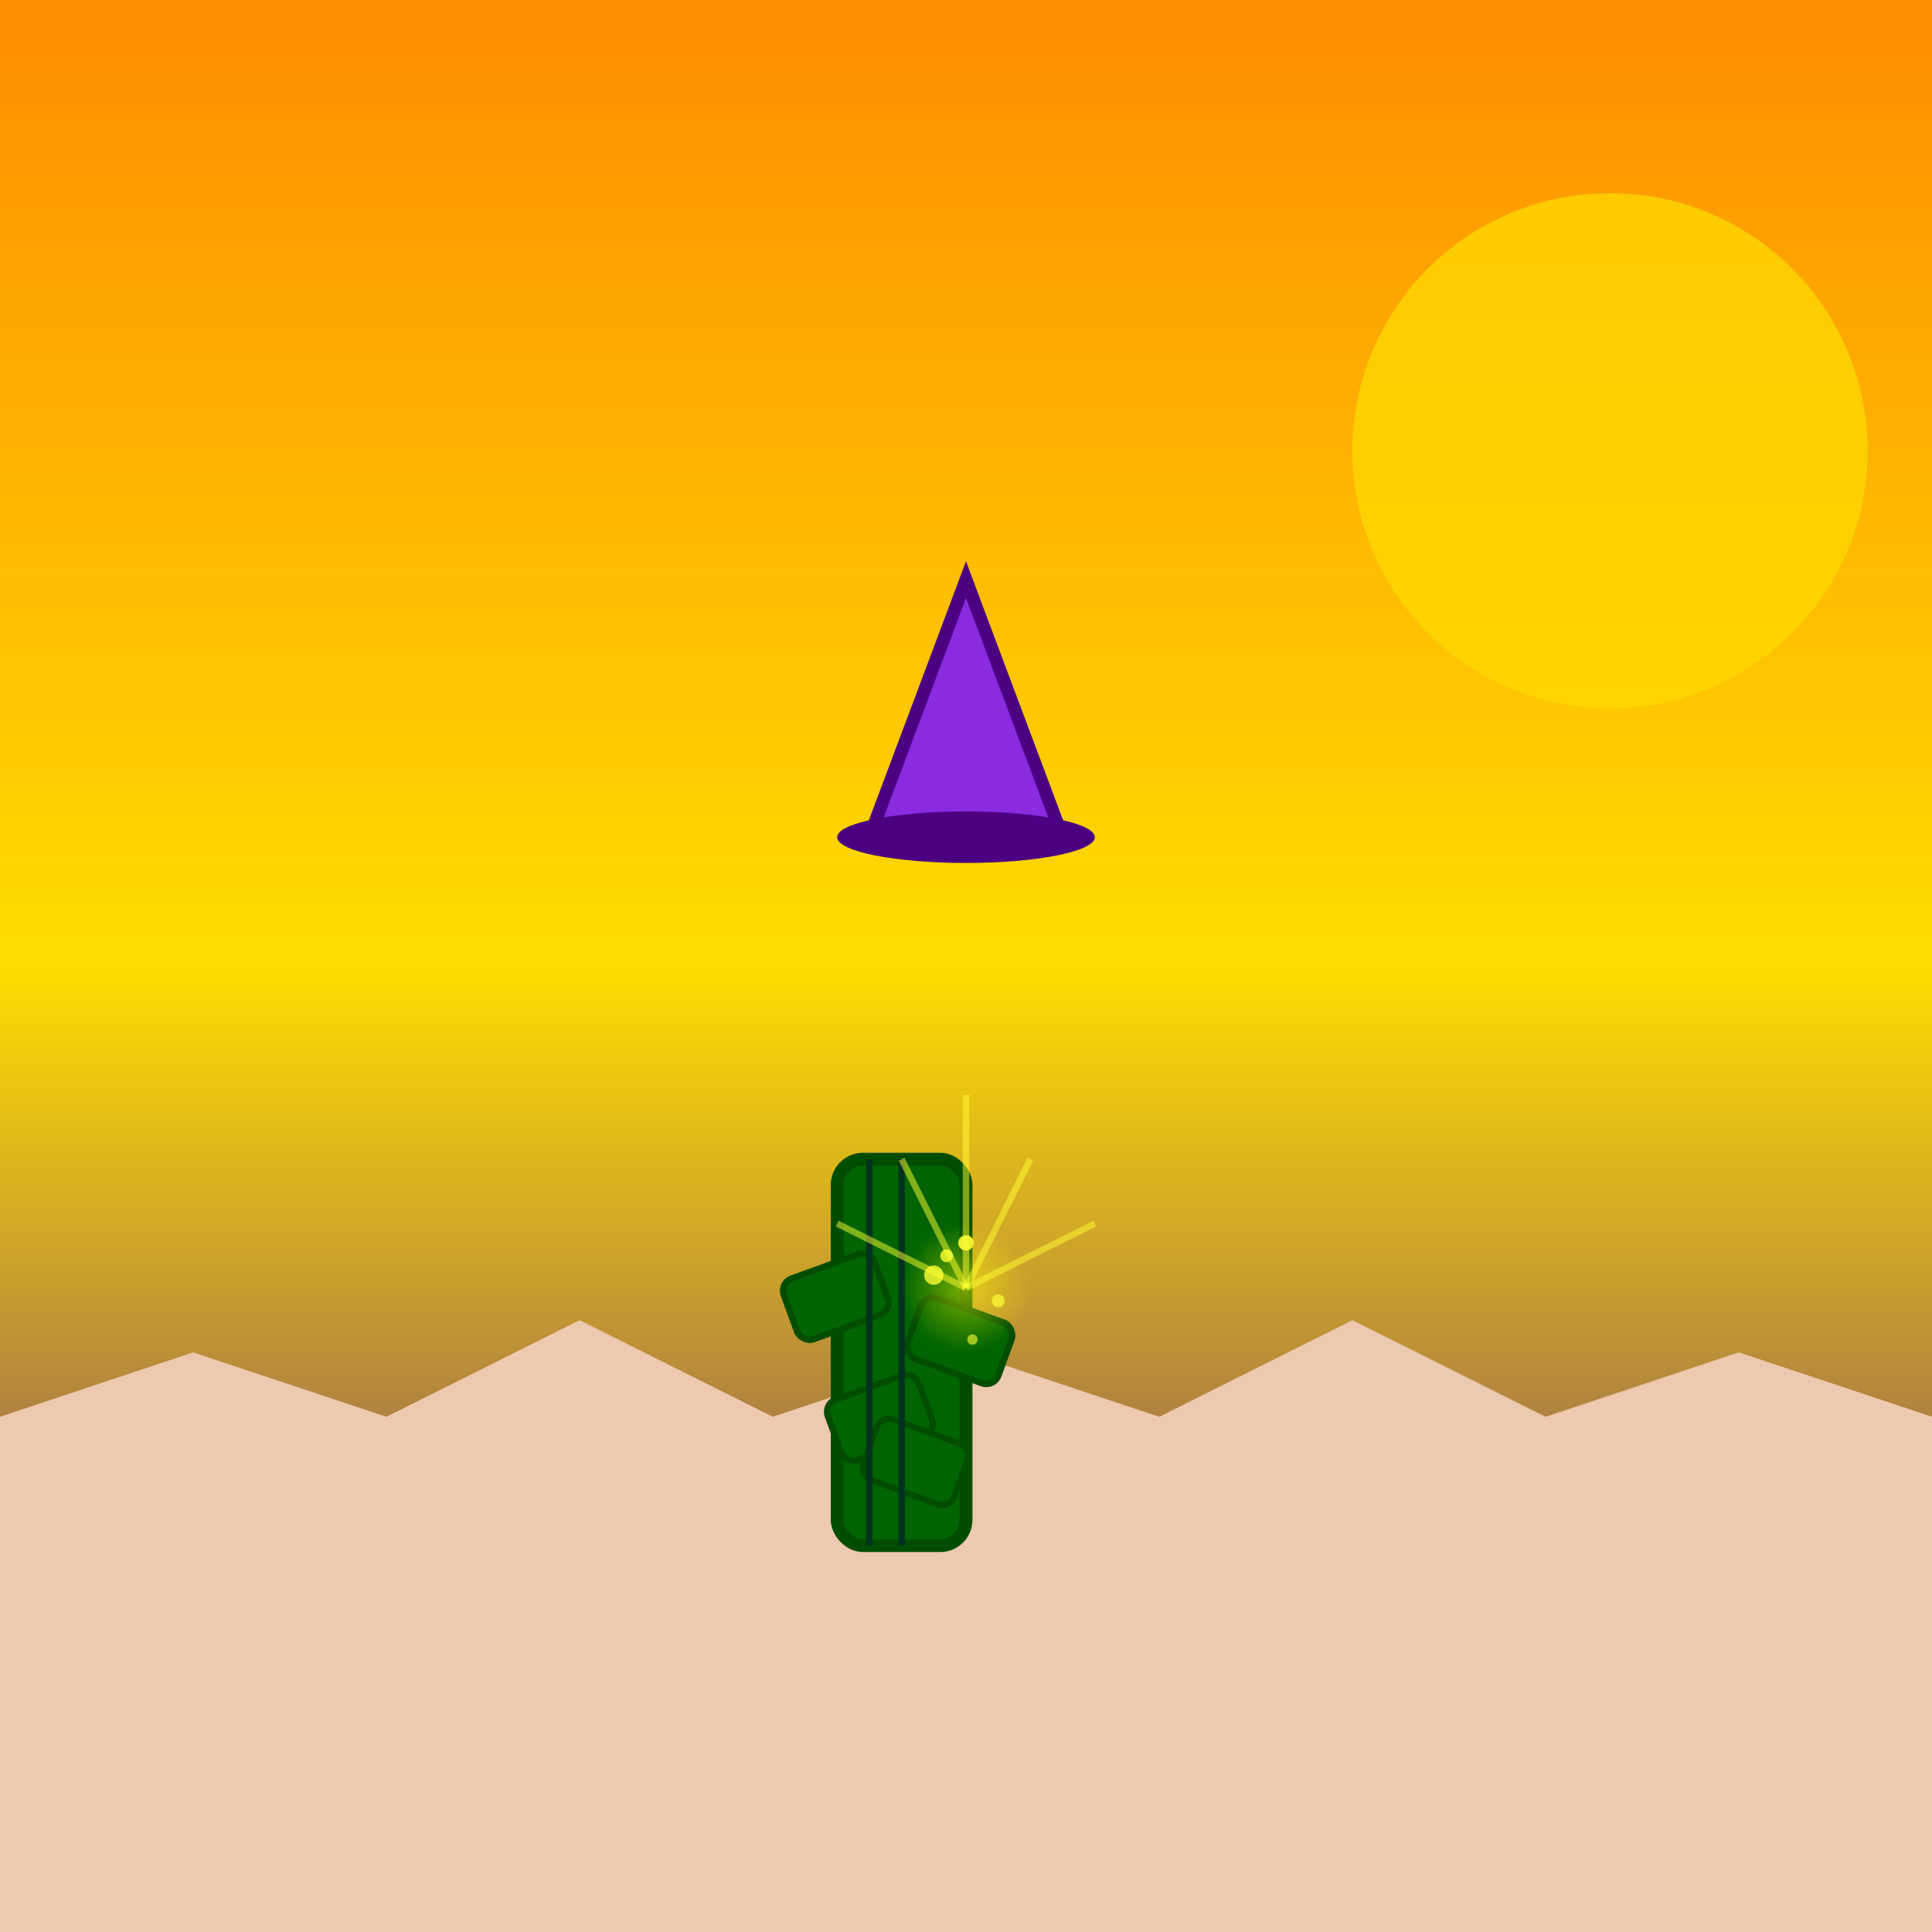 <svg viewBox="0 0 300 300" xmlns="http://www.w3.org/2000/svg">
  <rect x="0" y="0" width="300" height="300" fill="#808080" stroke="none"/>
  <!-- Background Gradient for sunset -->
  <defs>
    <linearGradient id="sunsetGradient" x1="0%" y1="0%" x2="0%" y2="100%">
      <stop offset="0%" stop-color="#FF8C00"/>
      <stop offset="50%" stop-color="#FFDD00"/>
      <stop offset="100%" stop-color="#551A8B"/>
    </linearGradient>
    <!-- Glowing spell gradient -->
    <radialGradient id="glow" cx="50%" cy="50%" r="50%">
      <stop offset="0%" stop-color="rgba(255,255,0,0.8)"/>
      <stop offset="100%" stop-color="rgba(255,255,0,0)"/>
    </radialGradient>
  </defs>
  
  <!-- Sky with sunset -->
  <rect width="300" height="300" fill="url(#sunsetGradient)" />

  <!-- Sun setting -->
  <circle cx="250" cy="70" r="40" fill="#FFD700" opacity="0.8" />

  <!-- Desert ground -->
  <polygon points="0,220 30,210 60,220 90,205 120,220 150,210 180,220 210,205 240,220 270,210 300,220 300,300 0,300" fill="#EDC9af"/>

  <!-- Cactus -->
  <g id="cactus" transform="translate(130,180)">
    <!-- Main body -->
    <rect x="0" y="0" width="20" height="60" rx="4" fill="#006400" stroke="#004d00" stroke-width="2"/>
    
    <!-- Left arm -->
    <rect x="-15" y="15" width="15" height="10" rx="2" fill="#006400" stroke="#004d00" stroke-width="1" transform="rotate(-20 0 0)"/>
    <rect x="-15" y="35" width="15" height="10" rx="2" fill="#006400" stroke="#004d00" stroke-width="1" transform="rotate(-20 0 0)"/>
    
    <!-- Right arm -->
    <rect x="20" y="15" width="15" height="10" rx="2" fill="#006400" stroke="#004d00" stroke-width="1" transform="rotate(20 0 0)"/>
    <rect x="20" y="35" width="15" height="10" rx="2" fill="#006400" stroke="#004d00" stroke-width="1" transform="rotate(20 0 0)"/>
    
    <!-- Spines -->
    <line x1="5" y1="0" x2="5" y2="60" stroke="#013220" stroke-width="1"/>
    <line x1="10" y1="0" x2="10" y2="60" stroke="#013220" stroke-width="1"/>
  </g>
  
  <!-- Wizard Hat -->
  <g id="wizardHat" transform="translate(135,130)">
    <polygon points="0,0 30,0 15,-40" fill="#8A2BE2" stroke="#4B0082" stroke-width="2"/>
    <!-- Hat brim -->
    <ellipse cx="15" cy="0" rx="20" ry="4" fill="#4B0082"/>
  </g>
  
  <!-- Glowing Spell -->
  <circle cx="150" cy="200" r="10" fill="url(#glow)" opacity="0.6"/>
  <!-- Sparkles around spell -->
  <circle cx="145" cy="198" r="1.5" fill="#FFFF33" opacity="0.8"/>
  <circle cx="155" cy="202" r="1" fill="#FFFF33" opacity="0.7"/>
  <circle cx="150" cy="193" r="1.2" fill="#FFFF33" opacity="0.9"/>
  <circle cx="151" cy="208" r="0.8" fill="#FFFF33" opacity="0.6"/>
  <circle cx="147" cy="195" r="1" fill="#FFFF33" opacity="0.8"/>
  
  <!-- Light streaks emanating from the spell -->
  <line x1="150" y1="200" x2="140" y2="180" stroke="#FFFF33" stroke-width="1" opacity="0.5"/>
  <line x1="150" y1="200" x2="160" y2="180" stroke="#FFFF33" stroke-width="1" opacity="0.5"/>
  <line x1="150" y1="200" x2="150" y2="170" stroke="#FFFF33" stroke-width="1" opacity="0.5"/>
  <line x1="150" y1="200" x2="130" y2="190" stroke="#FFFF33" stroke-width="1" opacity="0.5"/>
  <line x1="150" y1="200" x2="170" y2="190" stroke="#FFFF33" stroke-width="1" opacity="0.5"/>
</svg>
